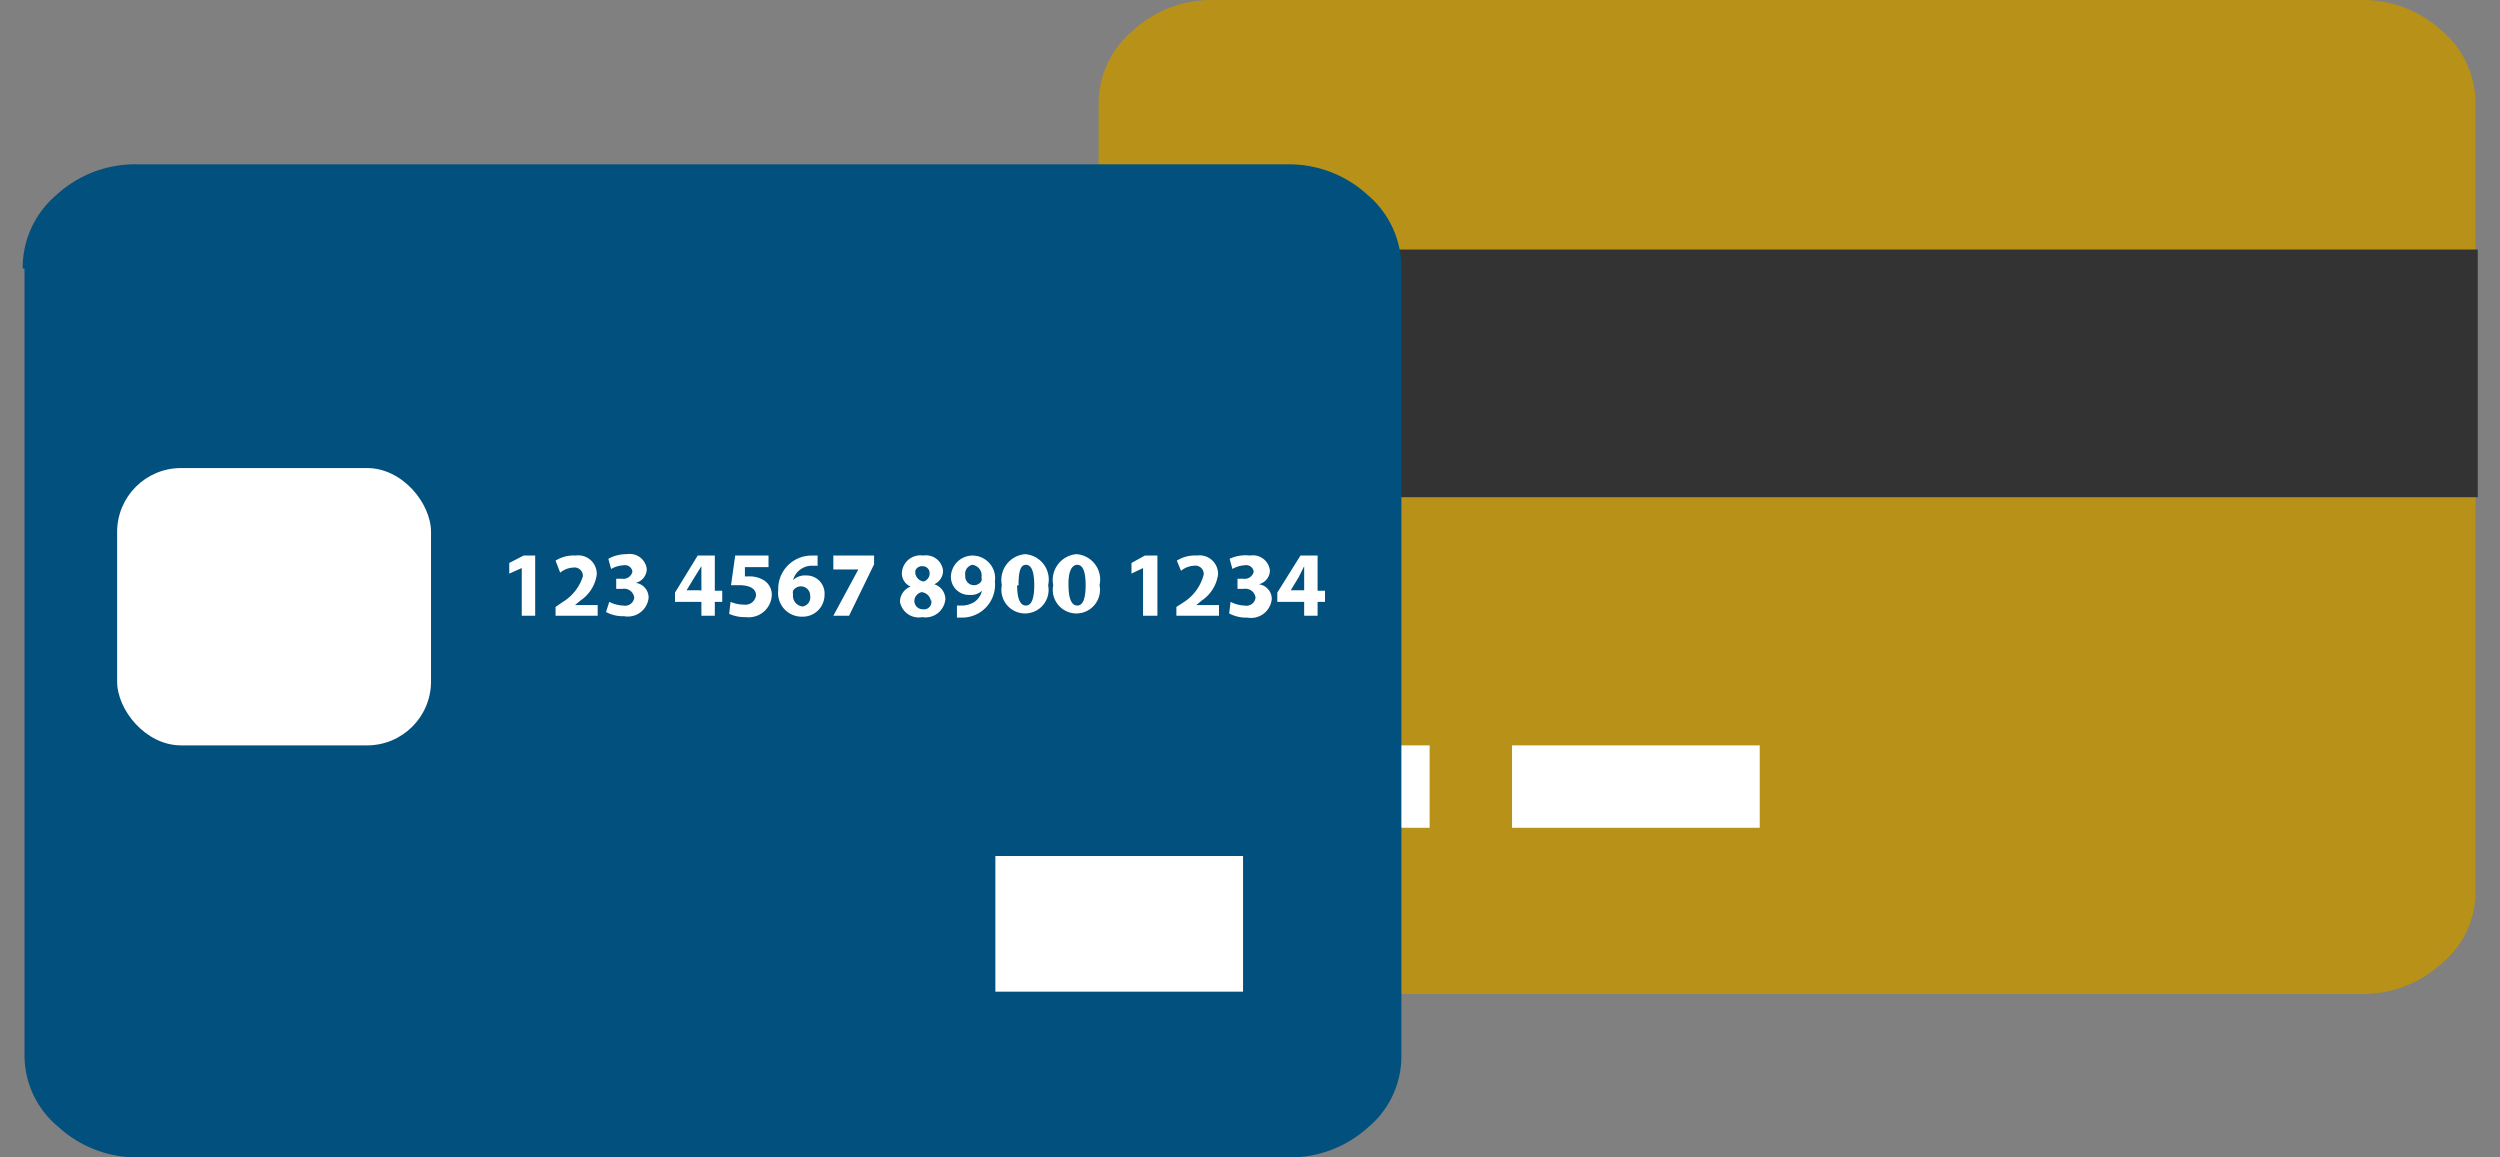 <svg xmlns="http://www.w3.org/2000/svg" width="54" height="25" viewBox="0 0 54 25"><rect x="0" y="0" width="54" height="25" fill="#808080" stroke="none"/><defs><style>.cls-1{fill:#b79118;}.cls-2{fill:#333;}.cls-3{fill:#fff;}.cls-4{fill:#01507d;}</style></defs><path class="cls-1" d="M23.73 2.26a2.06 2.06 0 0 1 .73-1.59A2.51 2.51 0 0 1 26.2 0H51a2.51 2.51 0 0 1 1.74.66 2.06 2.06 0 0 1 .73 1.59v17a2 2 0 0 1-.73 1.56 2.51 2.51 0 0 1-1.74.66H26.2a2.51 2.51 0 0 1-1.74-.66 2 2 0 0 1-.73-1.56v-17z"/><path class="cls-2" d="M23.73 5.39h29.79v5.35H23.73z"/><path class="cls-3" d="M27.29 16.1h3.59v1.78h-3.59zM32.66 16.1h5.35v1.78h-5.35z"/><path class="cls-4" d="M.49 5.8a2.06 2.06 0 0 1 .73-1.59A2.51 2.51 0 0 1 3 3.55h24.8a2.51 2.51 0 0 1 1.74.66 2.06 2.06 0 0 1 .73 1.59v17a2 2 0 0 1-.73 1.56 2.51 2.51 0 0 1-1.74.64H3a2.51 2.51 0 0 1-1.74-.66 2 2 0 0 1-.73-1.56V5.8z"/><path class="cls-3" d="M21.5 18.49h5.35v2.93H21.5z"/><rect class="cls-3" x="2.53" y="10.11" width="6.78" height="5.99" rx="1.38" ry="1.38"/><path class="cls-3" d="M11.27 12.27l-.27.12v-.23l.31-.16h.25v1.3h-.29v-1zM12 13.3v-.19l.16-.11a1 1 0 0 0 .43-.55.18.18 0 0 0-.21-.19.47.47 0 0 0-.28.11l-.1-.26a.72.72 0 0 1 .43-.11.4.4 0 0 1 .46.41.81.81 0 0 1-.35.56l-.12.1h.49v.23H12zM13.16 13a.72.72 0 0 0 .3.08.2.2 0 0 0 .24-.17.22.22 0 0 0-.26-.19h-.13v-.22h.12a.2.2 0 0 0 .23-.15.16.16 0 0 0-.19-.14.59.59 0 0 0-.27.08l-.06-.22a.81.81 0 0 1 .4-.1.37.37 0 0 1 .43.32.31.31 0 0 1-.24.3.32.32 0 0 1 .28.32.45.45 0 0 1-.53.4.77.77 0 0 1-.39-.09zM15.15 13.3V13h-.57v-.2l.49-.8h.37v.76h.16V13h-.16v.3h-.29zm0-.54v-.29-.24l-.15.24-.17.28h.29zM16.59 12.25h-.5v.2h.08a.6.6 0 0 1 .34.09.37.37 0 0 1 .16.33.5.5 0 0 1-.56.46.83.83 0 0 1-.36-.07l.03-.26a.75.75 0 0 0 .29.06.23.23 0 0 0 .26-.2c0-.13-.11-.22-.37-.22h-.17l.09-.64h.72v.25zM17.67 12.22h-.12a.42.42 0 0 0-.42.31.37.37 0 0 1 .28-.1.39.39 0 0 1 .4.42.47.47 0 0 1-.48.47.51.51 0 0 1-.52-.57.72.72 0 0 1 .73-.75h.12v.23zm-.17.65a.2.2 0 0 0-.37-.11.17.17 0 0 0 0 .08.23.23 0 0 0 .21.26.2.2 0 0 0 .16-.23zM18.88 12v.19l-.54 1.11H18l.54-1H18V12h.92zM19.44 13a.35.35 0 0 1 .23-.33.31.31 0 0 1-.19-.28.4.4 0 0 1 .46-.39.37.37 0 0 1 .43.33.32.32 0 0 1-.19.29.34.34 0 0 1 .24.32.43.43 0 0 1-.5.39.41.41 0 0 1-.48-.33zm.67 0a.23.23 0 0 0-.2-.21.2.2 0 0 0-.16.19.18.18 0 0 0 .18.18.16.16 0 0 0 .18-.21zm-.34-.62a.21.21 0 0 0 .18.18.18.18 0 0 0 .13-.17.15.15 0 0 0-.16-.16.15.15 0 0 0-.15.1zM20.67 13.08h.13a.53.53 0 0 0 .25-.08.4.4 0 0 0 .16-.24.34.34 0 0 1-.26.09.39.39 0 0 1-.41-.41A.47.47 0 0 1 21 12a.49.49 0 0 1 .49.56.71.71 0 0 1-.72.78h-.1v-.26zm.18-.65a.19.19 0 0 0 .18.21.19.19 0 0 0 .17-.09.15.15 0 0 0 0-.08.23.23 0 0 0-.2-.27.2.2 0 0 0-.15.23zM22.64 12.64a.51.51 0 1 1-1 0 .56.56 0 0 1 .5-.67.55.55 0 0 1 .5.67zm-.67 0c0 .3.07.44.19.44s.18-.15.18-.44-.06-.44-.18-.44-.16.15-.16.45zM23.75 12.64a.51.51 0 1 1-1 0 .56.56 0 0 1 .5-.67.55.55 0 0 1 .5.67zm-.67 0c0 .3.07.44.19.44s.18-.15.18-.44-.06-.44-.18-.44-.2.15-.19.45zM24.69 12.27l-.25.12v-.23l.29-.16H25v1.3h-.31v-1zM25.41 13.3v-.19l.17-.11a1 1 0 0 0 .42-.59.18.18 0 0 0-.21-.19.47.47 0 0 0-.28.11l-.09-.22a.72.72 0 0 1 .43-.11.4.4 0 0 1 .46.41.81.81 0 0 1-.35.56l-.12.1h.49v.23h-.92zM26.58 13a.72.72 0 0 0 .3.08.2.2 0 0 0 .24-.17.22.22 0 0 0-.26-.19h-.13v-.22h.12a.2.2 0 0 0 .23-.15.16.16 0 0 0-.19-.14.59.59 0 0 0-.27.08l-.06-.22A.81.81 0 0 1 27 12a.37.37 0 0 1 .43.32.31.31 0 0 1-.24.3.32.32 0 0 1 .28.32.45.45 0 0 1-.53.4.77.77 0 0 1-.39-.09zM28.17 13.3V13h-.58v-.2l.5-.8h.37v.76h.16V13h-.16v.3h-.29zm0-.54v-.29-.24l-.12.24-.17.28h.29z"/></svg>
